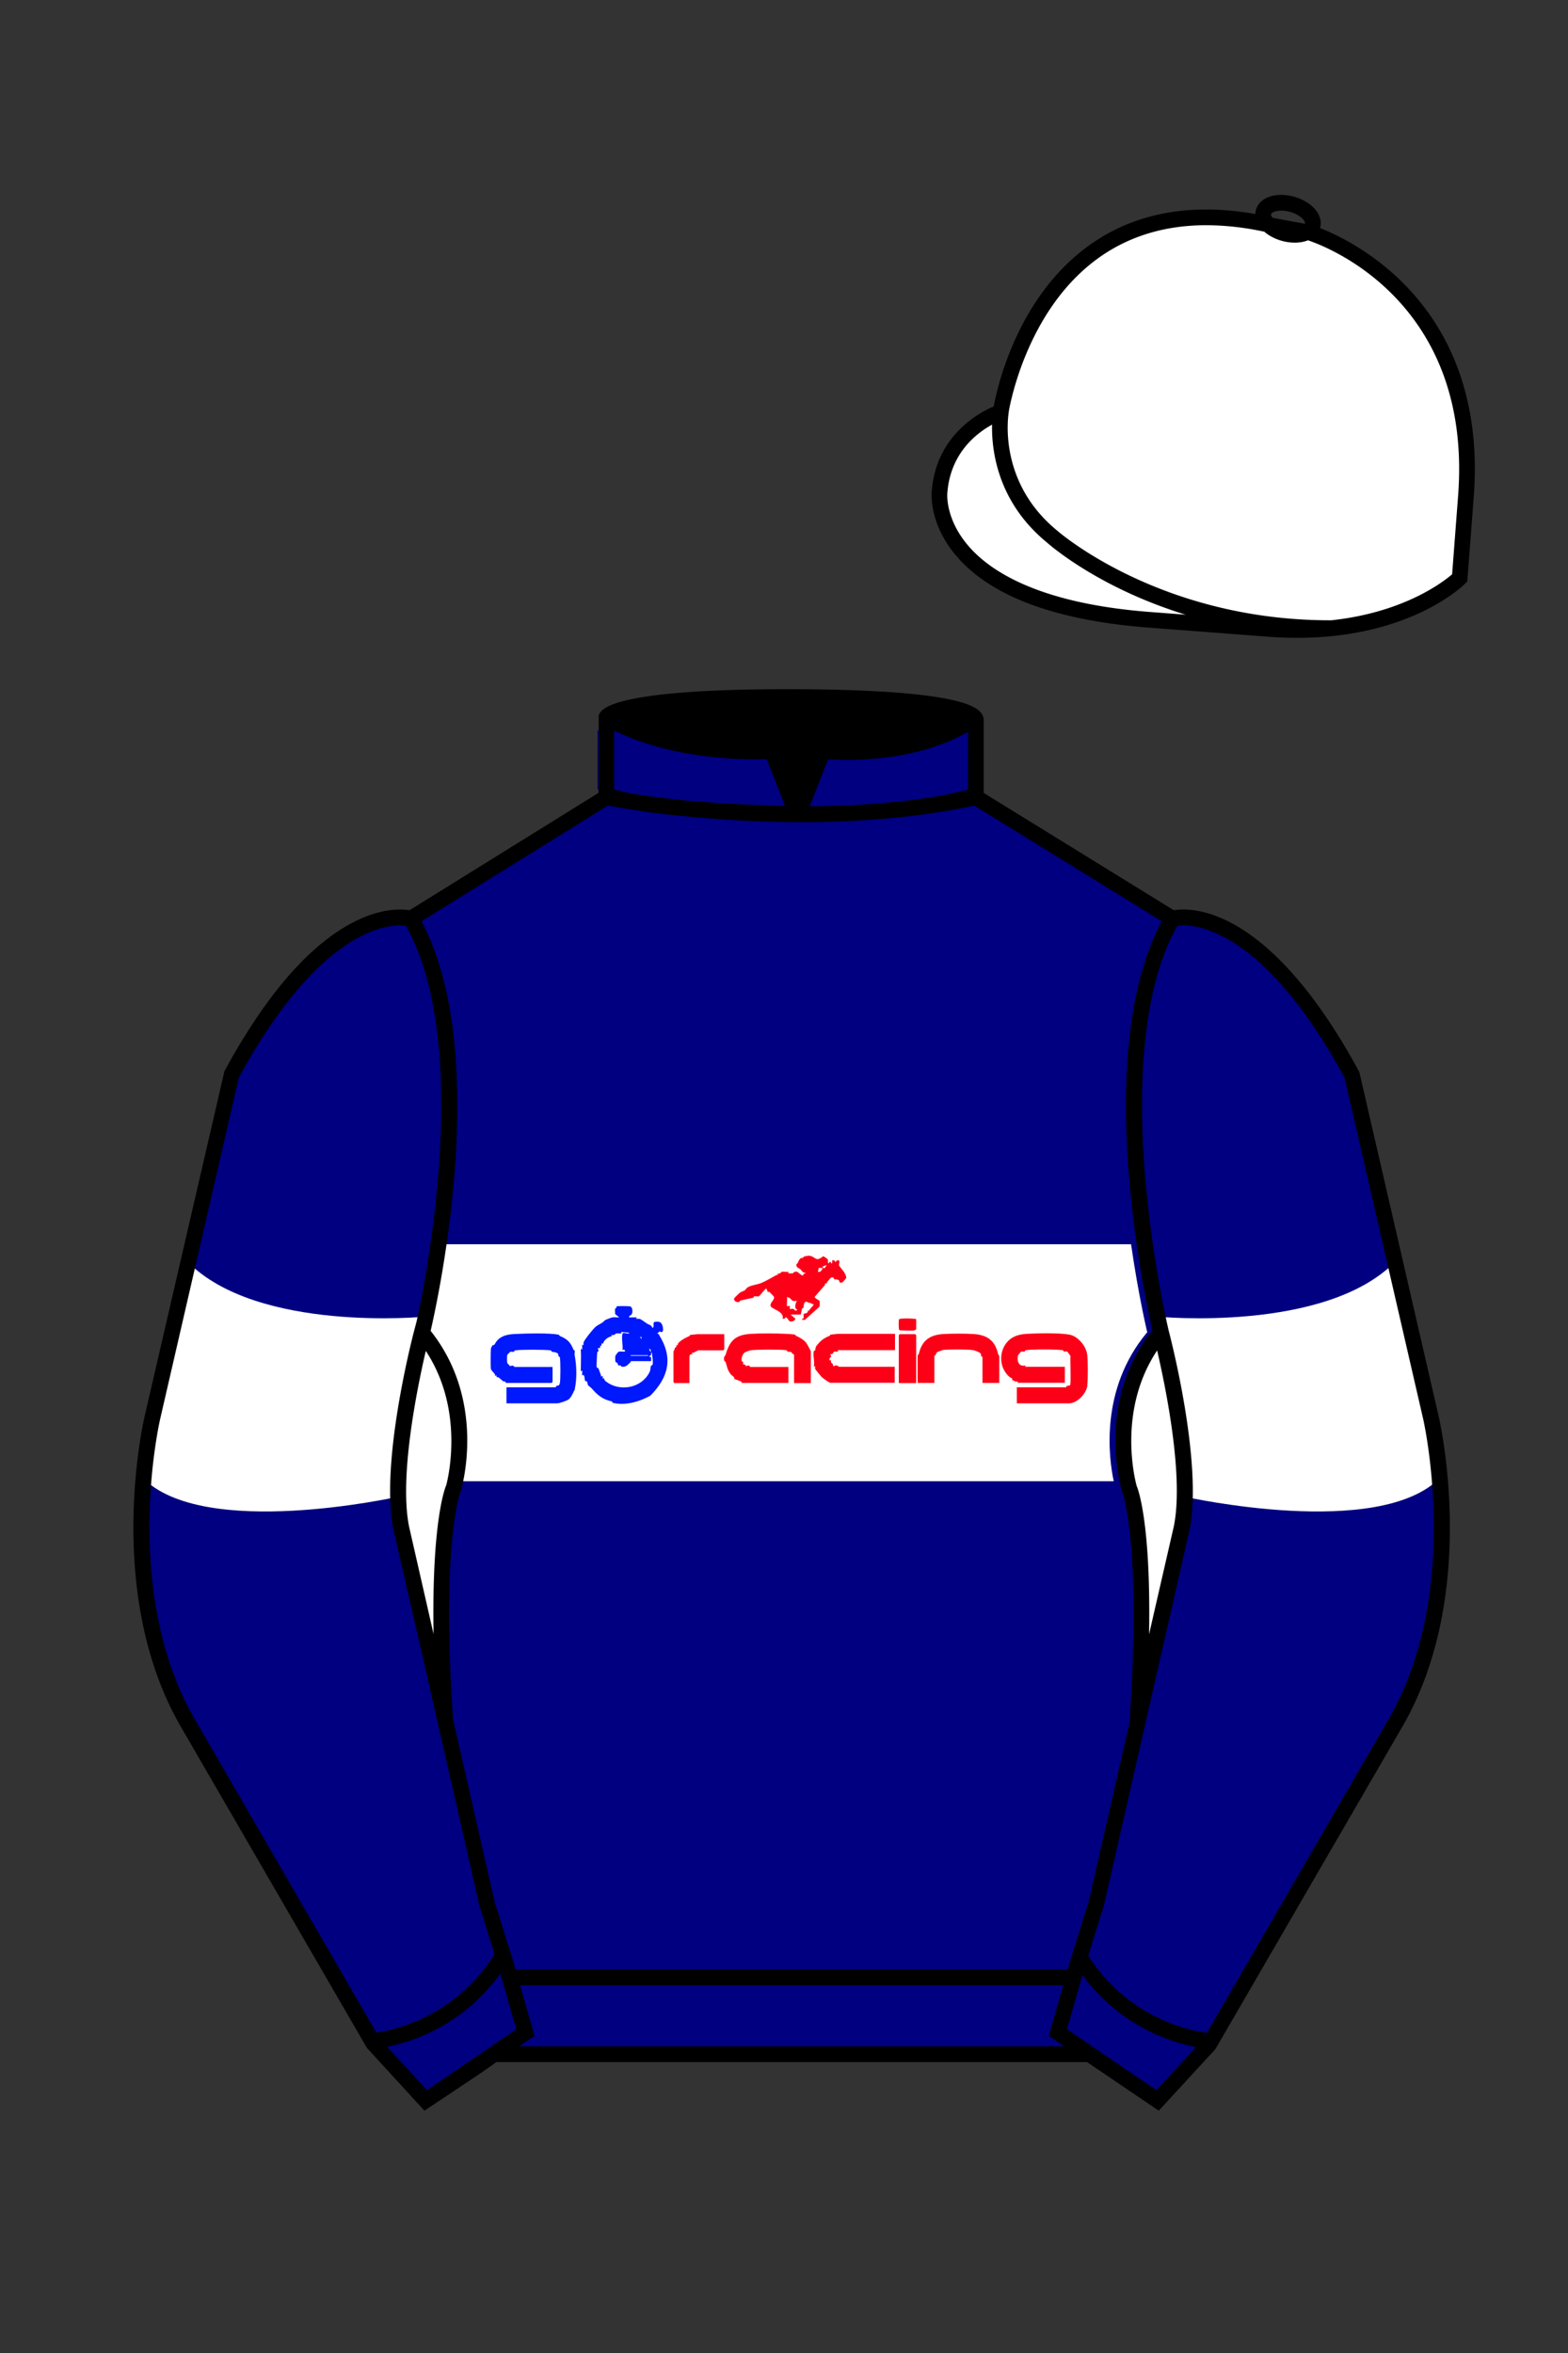 
<svg xmlns="http://www.w3.org/2000/svg" viewBox="0 0 100 150">

	<rect x="0" y="0" width="100" height="150" fill="#333333" stroke="none"/>

	<path d="M74.752 58.99s5.164-1.613 11.451 9.961l5.025 21.795s2.623 11.087-2.232 19.497l-11.869 20.482-3.318 3.605-4.346-2.944H31.484l-1.03.731-3.317 2.213-1.658-1.802-1.659-1.803-5.936-10.241-5.936-10.241c-2.427-4.205-2.985-9.08-2.936-12.902.049-3.823.705-6.595.705-6.595l2.512-10.897 2.512-10.898c3.144-5.787 6.007-8.277 8.084-9.321 2.077-1.043 3.368-.64 3.368-.64l6.228-3.865 6.229-3.865v-5.08s.087-.328 1.571-.655c1.483-.328 4.364-.655 9.95-.655 6.222 0 9.232.368 10.689.737 1.455.369 1.357.737 1.357.737v4.916l12.535 7.73z" fill="#000080"></path>


	<path fill="#FFFFFF" d="M73.173 84.961s-.557-2.302-1.039-5.642H27.079c-.482 3.342-1.039 5.646-1.039 5.646 3.031 3.647 2.407 8.063 2.107 9.463h42.882c-.301-1.403-.929-5.836 2.124-9.487"></path>


  <defs>
    <style>
      .cls-1 {
        fill: #d0d4fd;
      }

      .cls-2 {
        fill: #0018fc;
      }

      .cls-3 {
        fill: #fc0018;
      }

      .cls-4 {
        fill: #fef8f9;
      }

      .cls-5 {
        fill: #fefefe;
      }

      .cls-6 {
        fill: #fdfdfd;
      }
    </style>
  </defs>
  <path d="M36.7,86.41c.13.67.15,1.51,0,2.18,0,.03-.07.03-.07.04-.07.17-.22.49-.38.6-.14.09-.58.24-.72.24h-3.23v-1.02h3.16s-.01-.06,0-.08c.06-.05.21.04.25-.21.04-.26.04-1.34,0-1.6,0-.07-.06-.05-.09-.1-.02-.03,0-.09-.02-.13-.08-.13-.3-.12-.4-.15-.04,0-.01-.08-.1-.09-.4-.05-1.83-.05-2.23,0-.08,0-.06.08-.1.09-.06.02-.14,0-.21,0-.02,0-.21.19-.21.2-.02.08-.02.44,0,.52,0,.01.16.18.17.19.04.02.12-.04.19-.02.05.01.1.08.1.08h2.43v.96s-.06.06-.07.06h-2.92s.01-.06-.01-.08c-.03-.02-.1,0-.15-.03-.1-.06-.2-.19-.31-.25-.07-.04-.13.07-.11-.13l-.09.05s0-.08-.02-.12c-.04-.06-.23-.24-.25-.32-.03-.13-.02-1.16,0-1.33,0-.01.1-.18.1-.19.03-.02.1,0,.12-.04.15-.26.28-.41.55-.53.21-.1.5-.14.76-.15.61-.03,2.26-.08,2.8.05.03,0,.03.06.05.07.49.2.69.4.89.89,0,.02.07.02.07.05.02.09-.02.2,0,.3Z" fill="#fdfdfd"></path>
  <path d="M42.03,85.06s-.1-.04-.12-.08c.1,0,.14-.11.15-.1.03,0,.08.04.13.04.18,0,.1-.59-.14-.65-.09-.02-.26-.03-.34.02-.08.06.05.33-.11.36-.03-.17-.21-.2-.33-.27-.1-.06-.36-.27-.47-.3-.08-.02-.16,0-.23-.01l.04-.09h-.49c-.02-.13.11-.09.17-.21.08-.14.05-.44-.1-.49-.08-.02-.84-.03-.87,0,0,0,0,.07-.02.1-.01.02-.06.02-.07.05-.02.1,0,.23,0,.34l.26.21c-.13.01-.29-.02-.42,0-.06,0-.47.16-.5.19-.17.2-.33.22-.56.39-.16.12-.75.86-.79,1.01-.02.06,0,.13,0,.19l-.09-.04v.31l-.09-.04c.03.48,0,.94,0,1.43l.09-.05c.02.07-.02.27,0,.31,0,0,.08-.06.11,0,.05.08.05.33.08.36.02.02.09,0,.11.02.03.03.03.17.07.24.02.04.16.13.21.18.41.48.73.73,1.31.86.03,0,.03.08.06.09.84.2,1.75-.1,2.4-.46,1.18-1.2,1.46-2.43.54-3.89ZM41.6,87.02s-.08.03-.09.06c-.04.17-.01.27-.11.44-.53.99-1.9,1.21-2.75.55-.07-.05-.14-.13-.12-.22l-.09.04v-.18l-.09.05c-.02-.08-.07-.23-.1-.3-.04-.09-.07-.2-.08-.23-.02-.02-.1-.02-.12-.08-.01-.05.02-.84.04-.93.01-.09.09-.06.09-.08,0-.04-.07-.17-.04-.2.03-.03.19.08.13-.18l.09.05v-.18l.09.04c.04-.22.34-.46.58-.49l-.05-.09c.18.08.28-.08.33-.09.1-.01.23.02.34,0l-.05-.09.54.05c-.09.15-.39-.09-.44.07-.08.24.04.76,0,1.04.15-.07.11-.05.17.09-.14.02-.3-.03-.43.02-.02,0-.18.22-.19.24-.02.06-.02.33,0,.38,0,.04.09.06.13.1.03.04.03.13.06.14.03.02.1,0,.13,0,.06.03,0,.09.14.09.27,0,.33-.15.5-.29.02-.02.01-.07.02-.07h1.29c0-.07.02-.17,0-.24-.01-.04-.09-.02-.09-.03-.06-.09.07-.09.08-.1.04-.06-.03-.18.06-.17.03.21.09.57.05.77Z" fill="#fdfdfd"></path>
  <path d="M46.19,86.01s-.06.07-.07.07h-1.6s-.28.15-.3.16c-.02.01-.07-.03-.08-.03-.01.02.02.1,0,.13,0,0-.17-.06-.17.16v1.67h-.96s-.06-.06-.06-.06v-1.98s.03.04.09-.19c0-.03.15-.06.09-.21l.09.04s0-.08.02-.12c.11-.18.53-.4.73-.48.02,0,.02-.07.05-.07.03,0,.44-.05.48-.05h1.71v.96Z" fill="#fdfdfd"></path>
  <path d="M51.41,85.63c.05.07.3.52.3.56v1.98h-1.07v-1.83s-.05,0-.07-.02c-.17-.21-.12-.11-.34-.16-.04,0-.01-.08-.1-.09-.39-.05-1.88-.05-2.26.01-.05,0-.31.1-.36.13-.15.08-.25.39-.21.55,0,.03.06.02.09.07.02.03-.01.1,0,.13.02.02.1.02.14.05.03.02.03.08.04.08.02,0,.09-.04.15-.04.08,0,.13.09.13.09h2.43v1.02h-2.98s.01-.06-.01-.08c-.05-.03-.38-.14-.48-.19.09-.09-.15-.2-.22-.3-.21-.28-.21-.44-.31-.75-.02-.07-.09-.04-.1-.13-.04-.27.07-.26.09-.33.27-.92.62-1.29,1.63-1.35.67-.04,1.56-.03,2.23,0,.12,0,.48.03.57.05.03,0,.03.06.05.07.22.09.52.26.67.46Z" fill="#fdfdfd"></path>
  <path d="M46.85,82.77s.33-.34.36-.36c.09-.06.28-.12.33-.16.06-.06.08-.14.24-.22.28-.13.61-.14.91-.29.3-.14.55-.29.84-.45.04-.02.09-.03.13-.03l-.04-.09c.17.07.24-.09.25-.09.13-.03.32.02.46,0l-.04.09c.09,0,.2.02.29,0,.08-.01.06-.15.3-.09.07.02.43.44.39.09.07.08.15,0,.09-.04-.01-.01-.1,0-.14-.05-.05-.04-.09-.12-.14-.16-.12-.1-.31-.12-.25-.34,0-.03.07-.03.07-.05.04-.1.09-.25.21-.33.04-.02.1,0,.13-.02.04-.02.04-.07.07-.08.06-.02.24-.05.3-.05.28,0,.36.21.58.22.04,0,.3-.12.31-.18.06-.03.31.17.32.19.04.11-.03.34.1.22.01,0-.03-.07.07-.06.05,0,0,.14.11.09v-.18c.17-.06.18.09.2.09.1.02.02-.14.22-.09.1.03,0,.21.02.32,0,.03.31.39.35.47.04.09.11.19.1.29,0,.04-.21.26-.23.27-.25.13-.2-.07-.25-.11-.08-.08-.26-.05-.29-.07-.05-.04-.02-.17-.21-.1-.02,0-.32.33-.28.39l-.09-.04-.02.12-.65.75c-.03.08.29.23.3.25.03.04.02.32,0,.38l-.93.84h-.17c-.04-.11.08-.06.09-.1.02-.09-.03-.21.02-.29.02-.03.3,0,.25-.22l.08.04c-.05-.07.44-.46.25-.43-.12.02-.04-.04-.1-.06-.16-.04-.11,0-.25-.07-.25-.13-.23.24-.26.35-.01.03-.07.02-.09.07-.01.03-.07.37-.09.37h-.62c.02.06.26.23.27.25.04.14-.22.23-.35.18-.05-.02-.19-.31-.27-.25-.02.01,0,.13-.18.08.13-.43-.65-.61-.74-.76-.14-.23.25-.41.19-.63,0-.02-.29-.32-.32-.33-.02,0-.07.04-.08.03,0-.01-.05-.2-.09-.22-.06-.03-.42.48-.48.49-.1.02-.21-.02-.29,0-.03,0-.03.08-.06.09-.29.06-.53.11-.83.18-.03,0-.03.08-.06.09-.17.04-.37-.06-.33-.23Z" fill="#fdfdfd"></path>
  <path d="M53.42,85.05h3.63v1.02h-3.61s.01.06,0,.08c-.04.04-.16,0-.23.01-.03,0-.1.13-.13.16-.01,0-.11-.02-.12.04,0,.03.05.09.05.13,0,.01-.17.07-.09.25l.09-.05c-.06.21.05.19.09.25.03.05.04.14.04.15.02.02.13-.05.2-.05.07,0,.13.1.22.09h3.5s0,1.02,0,1.02h-4.14s0-.02-.14-.09c-.06-.03-.33-.23-.38-.28-.05-.05-.4-.48-.41-.51-.02-.06,0-.13,0-.19l-.09.05c.08-.3-.07-.71,0-1,0-.03.08-.02.09-.06.03-.12,0-.18.11-.31.24-.31.47-.47.82-.61.02,0,.02-.07.05-.07.03,0,.44-.05.48-.05Z" fill="#fdfdfd"></path>
  <path d="M58.43,84.11v.64s-.11.06-.15.07c-.11.01-.87,0-.92-.02-.06-.04-.06-.63-.02-.7.05-.08,1.09-.05,1.09,0Z" fill="#fdfdfd"></path>
  <path d="M58.43,85.12v3.05h-1.11v-3.05s.06-.07.07-.07h.98s.06.06.06.07Z" fill="#fdfdfd"></path>
  <path d="M63.66,86.31c.01.06.08.14.08.14v1.71h-1.07v-1.54c0-.21-.05-.11-.08-.17-.02-.05,0-.11-.03-.15-.07-.11-.41-.22-.54-.24-.35-.04-1.54-.05-1.87,0-.02,0-.35.12-.36.13-.08.05-.09.14-.12.21-.02.02-.07.01-.07.02v1.74h-1.07v-1.76s.07-.05.08-.1c.2-.86.71-1.21,1.59-1.26.56-.03,1.32-.03,1.87,0,.88.05,1.39.4,1.59,1.26Z" fill="#fdfdfd"></path>
  <path d="M69.35,88.33c-.07.51-.65,1.13-1.18,1.13h-3.32v-1.02h3.16s-.01-.07,0-.08c.07-.03.18-.02.23-.05.08-.05,0-1.62.03-1.86,0-.02-.19-.28-.21-.29-.07-.02-.14,0-.21,0-.04,0,0-.08-.09-.09-.41-.06-1.91-.06-2.32,0-.08,0-.06.08-.1.09-.06.01-.14-.01-.21,0-.02,0-.21.24-.21.25-.08.36.06.75.49.63l-.04.09h2.54v1.02h-3.03l.05-.09c-.21.06-.25-.07-.4-.09l.04-.09c-.26-.08-.49-.42-.6-.67-.21-.52-.14-1.13.2-1.58.33-.43.78-.57,1.31-.6.69-.04,2.06-.07,2.72.05.54.1,1.04.7,1.13,1.23.06.33.06,1.66.01,2Z" fill="#fdfdfd"></path>
  <path d="M42.03,85.06s-.1-.04-.12-.08c.1,0,.14-.11.15-.1.03,0,.08.04.13.04.18,0,.1-.59-.14-.65-.09-.02-.26-.03-.34.02-.08.06.05.33-.11.36-.03-.17-.21-.2-.33-.27-.1-.06-.36-.27-.47-.3-.08-.02-.16,0-.23-.01l.04-.09h-.49c-.02-.13.11-.09.17-.21.08-.14.05-.44-.1-.49-.08-.02-.84-.03-.87,0,0,0,0,.07-.02.1-.01.02-.06.02-.07.05-.02.1,0,.23,0,.34l.26.21c-.13.01-.29-.02-.42,0-.06,0-.47.16-.5.19-.17.2-.33.22-.56.39-.16.12-.75.86-.79,1.01-.02.06,0,.13,0,.19l-.09-.04v.31l-.09-.04c.03.48,0,.94,0,1.43l.09-.05c.02.07-.02.27,0,.31,0,0,.08-.06.11,0,.05.08.05.33.08.36.02.02.09,0,.11.02.03.03.03.17.07.24.02.04.16.13.21.18.41.48.73.73,1.31.86.03,0,.03.08.06.09.84.2,1.75-.1,2.4-.46,1.18-1.2,1.46-2.43.54-3.89ZM41.6,87.02s-.08.03-.09.06c-.04.17-.01.27-.11.44-.53.99-1.9,1.21-2.75.55-.07-.05-.14-.13-.12-.22l-.09.04v-.18l-.09.05c-.02-.08-.07-.23-.1-.3-.04-.09-.07-.2-.08-.23-.02-.02-.1-.02-.12-.08-.01-.05.02-.84.04-.93.01-.09.09-.06.09-.08,0-.04-.07-.17-.04-.2.03-.03.19.08.13-.18l.09.05v-.18l.09.04c.04-.22.34-.46.58-.49l-.05-.09c.18.08.28-.08.33-.09.1-.01.23.02.34,0l-.05-.09.54.05c-.09.15-.39-.09-.44.07-.08.24.04.76,0,1.04.15-.07.11-.05.17.09-.14.02-.3-.03-.43.02-.02,0-.18.22-.19.24-.02.06-.02.33,0,.38,0,.04.09.06.13.1.03.04.03.13.06.14.03.02.1,0,.13,0,.06.03,0,.09.14.09.27,0,.33-.15.5-.29.02-.02.01-.07.02-.07h1.29c0-.07.02-.17,0-.24-.01-.04-.09-.02-.09-.03-.06-.09.07-.09.08-.1.04-.06-.03-.18.06-.17.03.21.09.57.05.77Z" fill="#0018fc"></path>
  <path d="M69.35,88.33c-.07.51-.65,1.13-1.18,1.13h-3.32v-1.02h3.16s-.01-.07,0-.08c.07-.03.18-.02.23-.05.08-.05,0-1.62.03-1.86,0-.02-.19-.28-.21-.29-.07-.02-.14,0-.21,0-.04,0,0-.08-.09-.09-.41-.06-1.91-.06-2.32,0-.08,0-.06.08-.1.09-.06.01-.14-.01-.21,0-.02,0-.21.24-.21.25-.08.36.06.75.49.63l-.04.09h2.54v1.02h-3.03l.05-.09c-.21.06-.25-.07-.4-.09l.04-.09c-.26-.08-.49-.42-.6-.67-.21-.52-.14-1.13.2-1.58.33-.43.78-.57,1.31-.6.69-.04,2.06-.07,2.72.05.54.1,1.04.7,1.13,1.23.06.33.06,1.66.01,2Z" fill="#fc0018"></path>
  <path d="M36.7,88.58s-.07.03-.07.04c-.07.17-.22.49-.38.6-.14.09-.58.24-.72.24h-3.23v-1.02h3.16s-.01-.06,0-.08c.06-.05.21.04.25-.21.04-.26.04-1.34,0-1.6,0-.07-.06-.05-.09-.1-.02-.03,0-.09-.02-.13-.08-.13-.3-.12-.4-.15-.04,0-.01-.08-.1-.09-.4-.05-1.83-.05-2.23,0-.08,0-.06.08-.1.09-.06.02-.14,0-.21,0-.02,0-.21.19-.21.2-.02.08-.02.44,0,.52,0,.01.16.18.17.19.04.02.12-.04.19-.02.05.01.1.08.1.08h2.43v.96s-.06.06-.07.06h-2.92s.01-.06-.01-.08c-.03-.02-.1,0-.15-.03-.1-.06-.2-.19-.31-.25-.07-.04-.13.07-.11-.13l-.09.05s0-.08-.02-.12c-.04-.06-.23-.24-.25-.32-.03-.13-.02-1.16,0-1.33,0-.01.1-.18.1-.19.03-.02.1,0,.12-.04.15-.26.28-.41.55-.53.21-.1.5-.14.76-.15.61-.03,2.26-.08,2.8.05.03,0,.03.06.05.07.49.2.69.4.89.89,0,.02.07.02.07.05.02.09-.02.2,0,.3.13.67.15,1.51,0,2.18Z" fill="#0018fc"></path>
  <path d="M53.98,81.46s-.21.26-.23.27c-.25.13-.2-.07-.25-.11-.08-.08-.26-.05-.29-.07-.05-.04-.02-.17-.21-.1-.02,0-.32.33-.28.39l-.09-.04-.02.12-.65.75c-.03.08.29.23.3.25.03.04.02.32,0,.38l-.93.84h-.17c-.04-.11.08-.06.09-.1.02-.09-.03-.21.02-.29.02-.03.3,0,.25-.22l.08.04c-.05-.07.44-.46.25-.43-.12.02-.04-.04-.1-.06-.16-.04-.11,0-.25-.07-.25-.13-.23.24-.26.35-.01.03-.07.02-.09.07-.01.03-.07.37-.09.37h-.62c.02.06.26.23.27.25.04.14-.22.23-.35.18-.05-.02-.19-.31-.27-.25-.02.01,0,.13-.18.08.13-.43-.65-.61-.74-.76-.14-.23.25-.41.19-.63,0-.02-.29-.32-.32-.33-.02,0-.07.04-.08.03,0-.01-.05-.2-.09-.22-.06-.03-.42.48-.48.49-.1.02-.21-.02-.29,0-.03,0-.03.08-.06.09-.29.06-.53.11-.83.18-.03,0-.03.08-.06.09-.17.04-.37-.06-.33-.23,0-.02.33-.34.36-.36.09-.06.28-.12.33-.16.06-.06.08-.14.24-.22.28-.13.61-.14.91-.29.3-.14.55-.29.84-.45.04-.02.09-.03.13-.03l-.04-.09c.17.07.24-.09.25-.09.13-.03.32.02.46,0l-.04.09c.09,0,.2.02.29,0,.08-.01.06-.15.3-.09.07.02.43.44.39.09.07.08.15,0,.09-.04-.01-.01-.1,0-.14-.05-.05-.04-.09-.12-.14-.16-.12-.1-.31-.12-.25-.34,0-.03.07-.03.07-.05.04-.1.09-.25.21-.33.04-.02.1,0,.13-.02.04-.02.04-.07.07-.08.06-.02.24-.05.3-.05.28,0,.36.21.58.22.04,0,.3-.12.31-.18.06-.03.31.17.32.19.04.11-.03.34.1.22.01,0-.03-.07.07-.06.05,0,0,.14.11.09v-.18c.17-.06.18.09.2.09.1.02.02-.14.22-.09.1.03,0,.21.02.32,0,.03.31.39.35.47.04.09.11.19.1.29Z" fill="#fc0018"></path>
  <path d="M51.71,86.19v1.98h-1.07v-1.83s-.05,0-.07-.02c-.17-.21-.12-.11-.34-.16-.04,0-.01-.08-.1-.09-.39-.05-1.88-.05-2.26.01-.05,0-.31.1-.36.13-.15.08-.25.39-.21.55,0,.03.06.02.09.07.02.03-.01.1,0,.13.02.02.1.02.14.05.03.02.03.08.04.08.02,0,.09-.04.15-.04.08,0,.13.09.13.09h2.43v1.02h-2.98s.01-.06-.01-.08c-.05-.03-.38-.14-.48-.19.09-.09-.15-.2-.22-.3-.21-.28-.21-.44-.31-.75-.02-.07-.09-.04-.1-.13-.04-.27.07-.26.09-.33.27-.92.62-1.29,1.63-1.35.67-.04,1.56-.03,2.23,0,.12,0,.48.03.57.05.03,0,.03.06.05.07.22.09.52.26.67.46.05.07.3.52.3.56Z" fill="#fc0018"></path>
  <path d="M57.05,86.07h-3.61s.01.06,0,.08c-.04.04-.16,0-.23.01-.03,0-.1.13-.13.16-.01,0-.11-.02-.12.04,0,.03.05.09.05.13,0,.01-.17.07-.09.25l.09-.05c-.06.21.05.19.09.25.03.05.04.14.04.15.02.02.13-.05.2-.05.07,0,.13.1.22.09h3.5s0,1.02,0,1.02h-4.14s0-.02-.14-.09c-.06-.03-.33-.23-.38-.28-.05-.05-.4-.48-.41-.51-.02-.06,0-.13,0-.19l-.09.05c.08-.3-.07-.71,0-1,0-.03.08-.02.09-.06.03-.12,0-.18.11-.31.24-.31.47-.47.82-.61.02,0,.02-.07.05-.07.03,0,.44-.05.48-.05h3.63v1.02Z" fill="#fc0018"></path>
  <path d="M63.73,86.45v1.71h-1.07v-1.54c0-.21-.05-.11-.08-.17-.02-.05,0-.11-.03-.15-.07-.11-.41-.22-.54-.24-.35-.04-1.54-.05-1.87,0-.02,0-.35.12-.36.13-.08.05-.09.14-.12.21-.02.02-.07.01-.07.02v1.74h-1.07v-1.76s.07-.05.08-.1c.2-.86.71-1.21,1.59-1.26.56-.03,1.32-.03,1.87,0,.88.05,1.39.4,1.59,1.26.01.06.08.14.08.14Z" fill="#fc0018"></path>
  <path d="M46.19,85.05v.96s-.06.07-.07.07h-1.6s-.28.15-.3.16c-.02.01-.07-.03-.08-.03-.01.02.02.1,0,.13,0,0-.17-.06-.17.16v1.67h-.96s-.06-.06-.06-.06v-1.98s.03.04.09-.19c0-.03.15-.06.09-.21l.09.04s0-.08.02-.12c.11-.18.53-.4.73-.48.02,0,.02-.07.05-.07.03,0,.44-.05.48-.05h1.71Z" fill="#fc0018"></path>
  <path d="M58.43,85.12v3.05h-1.11v-3.05s.06-.07.07-.07h.98s.06.06.06.07Z" fill="#fc0018"></path>
  <path d="M58.43,84.11v.64s-.11.06-.15.07c-.11.01-.87,0-.92-.02-.06-.04-.06-.63-.02-.7.05-.08,1.09-.05,1.09,0Z" fill="#fc0018"></path>
  <rect x="40.22" y="86.39" width="1.11" height=".04" fill="#fefefe"></rect>
  <polygon points="40.93 85.23 40.91 85.36 40.8 85.23 40.93 85.23" fill="#d0d4fd"></polygon>
  <path d="M41.51,86.16c-.09-.02-.1-.1-.09-.18.02-.05.11.12.09.18Z" fill="#fefefe"></path>
  <path d="M50.36,82.75c.13.08.16.27.46.16-.07.16-.12.28-.09.47,0,.07.17.09.09.15-.11.08-.2-.09-.21-.09-.06-.01-.22.01-.24,0-.02-.02.02-.16,0-.18s-.16.02-.18,0c-.02-.02.02-.49,0-.58.05.03.11.03.16.06Z" fill="#fefefe"></path>
  <path d="M52.47,80.82c-.07.16-.08.26-.31.27.02-.05.04-.26.05-.26.01-.01.21,0,.26,0Z" fill="#fef8f9"></path>
  <path d="M52.47,80.82s-.02-.05,0-.08c.01-.01.22-.09.26-.1,0,0-.12.19-.13.2-.04.02-.1-.02-.13-.02Z" fill="#fefefe"></path>


	<path fill="#FFFFFF" d="M83.483 14.819s11.045 3.167 10.006 16.831l-.299 3.929-.098 1.266s-3.854 3.878-12.191 3.244l-7.594-.578c-14.146-1.076-13.389-8.132-13.389-8.132.299-3.929 3.901-5.104 3.901-5.104s2.192-14.981 16.72-12.033l.391.107 2.553.47z"></path>


	<path fill="#000080" d="M27.109 134.103l2.913-1.944 1.434-.999 2.014-1.385-1.298-4.521-1.154-3.698-5.45-23.896c-.876-4.191 1.314-12.492 1.314-12.492s4.328-17.817-.715-26.405c0 0-5.164-1.613-11.452 9.961L9.69 90.519s-2.623 11.088 2.231 19.498l11.871 20.482 3.317 3.604"></path>


	<path fill="#000080" d="M73.785 134.1l-2.912-1.944-1.434-1-2.014-1.384 1.297-4.521 1.154-3.698 5.451-23.896c.875-4.191-1.314-12.493-1.314-12.493s-4.328-17.816.715-26.404c0 0 5.164-1.613 11.451 9.961l5.025 21.795s2.623 11.087-2.232 19.497l-11.869 20.482-3.318 3.605"></path>


	<path fill="#FFFFFF" d="M90.438 86.834c.611 2.29 1.424 7.348 1.424 7.348-3.863 4.009-16.268 1.241-16.268 1.241.332-2.813-1.445-9.947-1.445-9.947l-.328-1.542s10.703 1.048 15.17-3.514l1.447 6.414zM10.497 86.834c-.61 2.29-1.423 7.348-1.423 7.348 3.863 4.009 16.267 1.241 16.267 1.241-.33-2.813 1.447-9.947 1.447-9.947l.329-1.542s-10.705 1.048-15.17-3.514l-1.45 6.414z"></path>


	<path fill="#000080" d="M47.835 48.387l1.188 2.979s-8-.104-10.917-1.063v-3.75c0 .001 3.843 2.084 9.729 1.834zm3.948 0l-1.219 3c5.563.094 10.125-1.063 10.125-1.063v-3.688c-3.656 2.033-8.906 1.751-8.906 1.751z"></path>


	<path fill="#fff" d="M25.587 97.434c-.875-4.191 1.313-12.492 1.313-12.492 3.678 4.398 2.014 9.944 2.014 9.944s-1.313 2.917-.525 14.753l-2.802-12.205z"></path>
	<path fill="#fff" d="M75.345 97.434c.877-4.191-1.313-12.492-1.313-12.492-3.678 4.398-2.014 9.944-2.014 9.944s1.313 2.917.525 14.753l2.802-12.205z"></path>
	<path d="M84.819 40.543c-11.27 0-17.779-5.718-18.052-5.961-4.297-3.521-3.444-8.346-3.406-8.55l.982.184c-.033.181-.769 4.457 3.075 7.606.08.071 6.532 5.721 17.403 5.721h.09l.002 1h-.094z
	M82.73 40.661c-.596 0-1.218-.023-1.867-.072l-7.593-.579c-6.005-.457-10.158-2.021-12.344-4.647-1.696-2.038-1.513-3.956-1.504-4.037.271-3.571 3.034-5.027 3.952-5.415.256-1.371 1.571-7.096 6.191-10.343 2.977-2.091 6.7-2.705 11.074-1.816l.423.115 2.559.471c.114.033 11.425 3.44 10.367 17.35l-.411 5.379-.13.13c-.151.154-3.53 3.464-10.717 3.464zm-5.795-26.304c-2.591 0-4.87.677-6.794 2.03-4.813 3.383-5.817 9.896-5.826 9.961l-.045.305-.294.098c-.134.044-3.289 1.132-3.558 4.667-.008.078-.137 1.629 1.303 3.337 1.386 1.645 4.527 3.718 11.625 4.258l7.594.578c7.166.546 10.944-2.356 11.67-2.982l.381-4.997c.977-12.83-9.1-16.144-9.624-16.307l-2.958-.58a17.567 17.567 0 0 0-3.474-.368z
	M82.73 40.661c-.596 0-1.218-.023-1.867-.072l-7.593-.579c-6.005-.457-10.158-2.021-12.344-4.647-1.696-2.038-1.513-3.956-1.504-4.037.271-3.571 3.034-5.027 3.952-5.415.256-1.371 1.571-7.096 6.191-10.343 2.977-2.091 6.7-2.705 11.074-1.816l.423.115 2.559.471c.114.033 11.425 3.44 10.367 17.35l-.411 5.379-.13.13c-.151.154-3.53 3.464-10.717 3.464zm-5.795-26.304c-2.591 0-4.87.677-6.794 2.03-4.813 3.383-5.817 9.896-5.826 9.961l-.045.305-.294.098c-.134.044-3.289 1.132-3.558 4.667-.008.078-.137 1.629 1.303 3.337 1.386 1.645 4.527 3.718 11.625 4.258l7.594.578c7.166.546 10.944-2.356 11.67-2.982l.381-4.997c.977-12.83-9.1-16.144-9.624-16.307l-2.958-.58a17.567 17.567 0 0 0-3.474-.368z
	M82.574 15.469a3.11 3.11 0 0 1-.82-.114c-.686-.19-1.256-.589-1.524-1.066-.169-.299-.215-.613-.132-.908.223-.802 1.273-1.161 2.436-.838.685.189 1.255.587 1.524 1.065.169.299.215.614.132.91-.082.295-.282.54-.58.709-.285.16-.646.242-1.036.242zm-.858-2.042c-.389 0-.63.131-.655.223-.009.033.005.087.039.147.104.185.409.452.922.594.513.143.91.07 1.095-.035.061-.035.101-.074.109-.107l.001-.002c.01-.033-.005-.088-.04-.149-.104-.185-.408-.451-.92-.593a2.105 2.105 0 0 0-.551-.078z
	M73.901 134.551l-7.018-4.773 1.396-4.866 1.157-3.71 5.441-23.858c.839-4.021-1.289-12.173-1.311-12.254-.181-.745-4.32-18.123.767-26.785l.099-.167.184-.057c.229-.071 5.632-1.596 12.04 10.199l.048.126 5.025 21.795c.108.458 2.611 11.375-2.287 19.859L77.51 130.632l-3.609 3.919zm-5.857-5.19l5.701 3.883 2.991-3.249 11.842-20.436c4.696-8.134 2.204-19.022 2.179-19.131l-5.011-21.731c-5.364-9.843-9.742-9.825-10.658-9.696-4.709 8.387-.593 25.667-.55 25.842.088.334 2.206 8.455 1.317 12.714l-5.453 23.905-1.164 3.736-1.194 4.163zM27.069 134.554l-3.671-4.006-11.871-20.482c-4.897-8.485-2.394-19.403-2.284-19.864l5.071-21.919c6.411-11.799 11.813-10.27 12.04-10.199l.185.057.098.167c5.087 8.663.948 26.041.77 26.776-.024.091-2.152 8.245-1.31 12.271l5.448 23.888 1.144 3.661 1.4 4.877-7.02 4.773zm-2.834-4.555l2.99 3.248 5.702-3.883-1.198-4.175-1.151-3.688-5.46-23.934c-.893-4.267 1.227-12.388 1.317-12.731.04-.165 4.155-17.44-.551-25.829-.909-.107-5.339-.069-10.661 9.692l-5.008 21.729c-.026.111-2.519 11.001 2.176 19.136l11.844 20.435z
	M23.777 130.604l-.057-.998c.049-.003 4.939-.348 7.894-5.146l.852.523c-3.237 5.258-8.468 5.609-8.689 5.621z
	M27.903 109.751l-2.805-12.215c-.89-4.259 1.229-12.379 1.319-12.723l.247-.935.621.742c3.807 4.551 2.18 10.171 2.109 10.408-.034.087-1.268 3.124-.505 14.576l-.986.147zm-1.827-12.425l1.575 6.859c-.126-7.325.762-9.403.808-9.505-.004 0 1.317-4.618-1.323-8.591-.54 2.327-1.721 8.062-1.06 11.237zM51.09 52.412c-6.99 0-12.442-1.079-12.523-1.095l.198-.98c.12.025 12.197 2.409 23.363.001l.211.978c-3.813.822-7.727 1.096-11.249 1.096z
	M51.547 52.42l-.754-.02c-10.628-.278-12.238-1.21-12.453-1.394l.65-.76-.325.38.288-.408c.059.036 1.529.871 11.112 1.161l-1.17-2.989c-1.409.054-6.492.059-10.477-2.209l.494-.869c4.315 2.455 10.223 2.065 10.282 2.063l.367-.026 1.986 5.071z
	M50.904 52.404h-.733l1.983-5.065.379.041c.058.007 5.735.577 9.436-2.061l.58.814c-3.475 2.477-8.334 2.363-9.738 2.272L51.638 51.4c7.338-.069 10.418-1.167 10.449-1.178l.344.939c-.139.051-3.485 1.243-11.527 1.243z
	M73.031 109.751l-.986-.146c.762-11.452-.472-14.489-.484-14.519-.092-.295-1.719-5.915 2.088-10.466l.621-.742.246.935c.091.344 2.209 8.465 1.318 12.723l-.002.01-2.801 12.205zm.766-23.661c-2.652 3.985-1.314 8.603-1.3 8.652.027.051.912 2.12.786 9.44l1.573-6.856c.663-3.176-.518-8.911-1.059-11.236zM32.544 125.555h35.971v1H32.544zM77.101 130.604c-.222-.012-5.455-.362-8.689-5.621l.852-.523c2.964 4.818 7.844 5.144 7.893 5.146l-.056.998zM50.949 44.453c9.949 0 11.197 1.295 11.197 1.295-3.447 2.682-9.653 2.065-9.653 2.065l-1.61 3.884-1.652-3.822c-8.023 0-10.431-2.188-10.431-2.188s1.083-1.234 12.149-1.234z
	M73.899 134.553l-4.575-3.1H31.658l-.9.639-3.685 2.459-3.671-4.007-11.871-20.482c-2.565-4.445-3.049-9.609-3.003-13.16.049-3.834.691-6.588.719-6.703l5.071-21.919c2.657-4.891 5.449-8.097 8.299-9.529 1.731-.87 2.992-.805 3.498-.724l12.051-7.479.017-4.93c.111-.418.748-.75 1.947-1.015 2.004-.442 5.388-.667 10.058-.667 5.202 0 8.839.253 10.812.752.907.23 1.427.502 1.636.857a.696.696 0 0 1 .099.391v4.611l12.125 7.479c1.135-.186 6.067-.296 11.799 10.253l.048.126L91.732 90.2c.108.458 2.611 11.375-2.287 19.859L77.51 130.632l-3.611 3.921zm-49.659-4.558l2.99 3.249 4.109-2.791h38.292l4.116 2.789 2.989-3.247 11.842-20.436c4.701-8.143 2.204-19.022 2.179-19.131l-5.011-21.732c-5.95-10.916-10.79-9.678-10.836-9.661l-.212.061-.194-.114-12.771-7.877v-5.079c-.095-.068-.353-.209-.98-.369-1.301-.329-4.189-.722-10.566-.722-5.727 0-8.513.35-9.842.644-.712.157-1.041.303-1.179.382v5.143l-12.887 7.998-.218-.068c-.006-.002-1.155-.315-2.994.609-1.825.917-4.664 3.233-7.837 9.053l-5.008 21.729c-.007.03-.645 2.771-.692 6.489-.044 3.425.417 8.398 2.869 12.646l11.841 20.435zm14.835-83.971z
	" fill="#000000"></path>

</svg>
